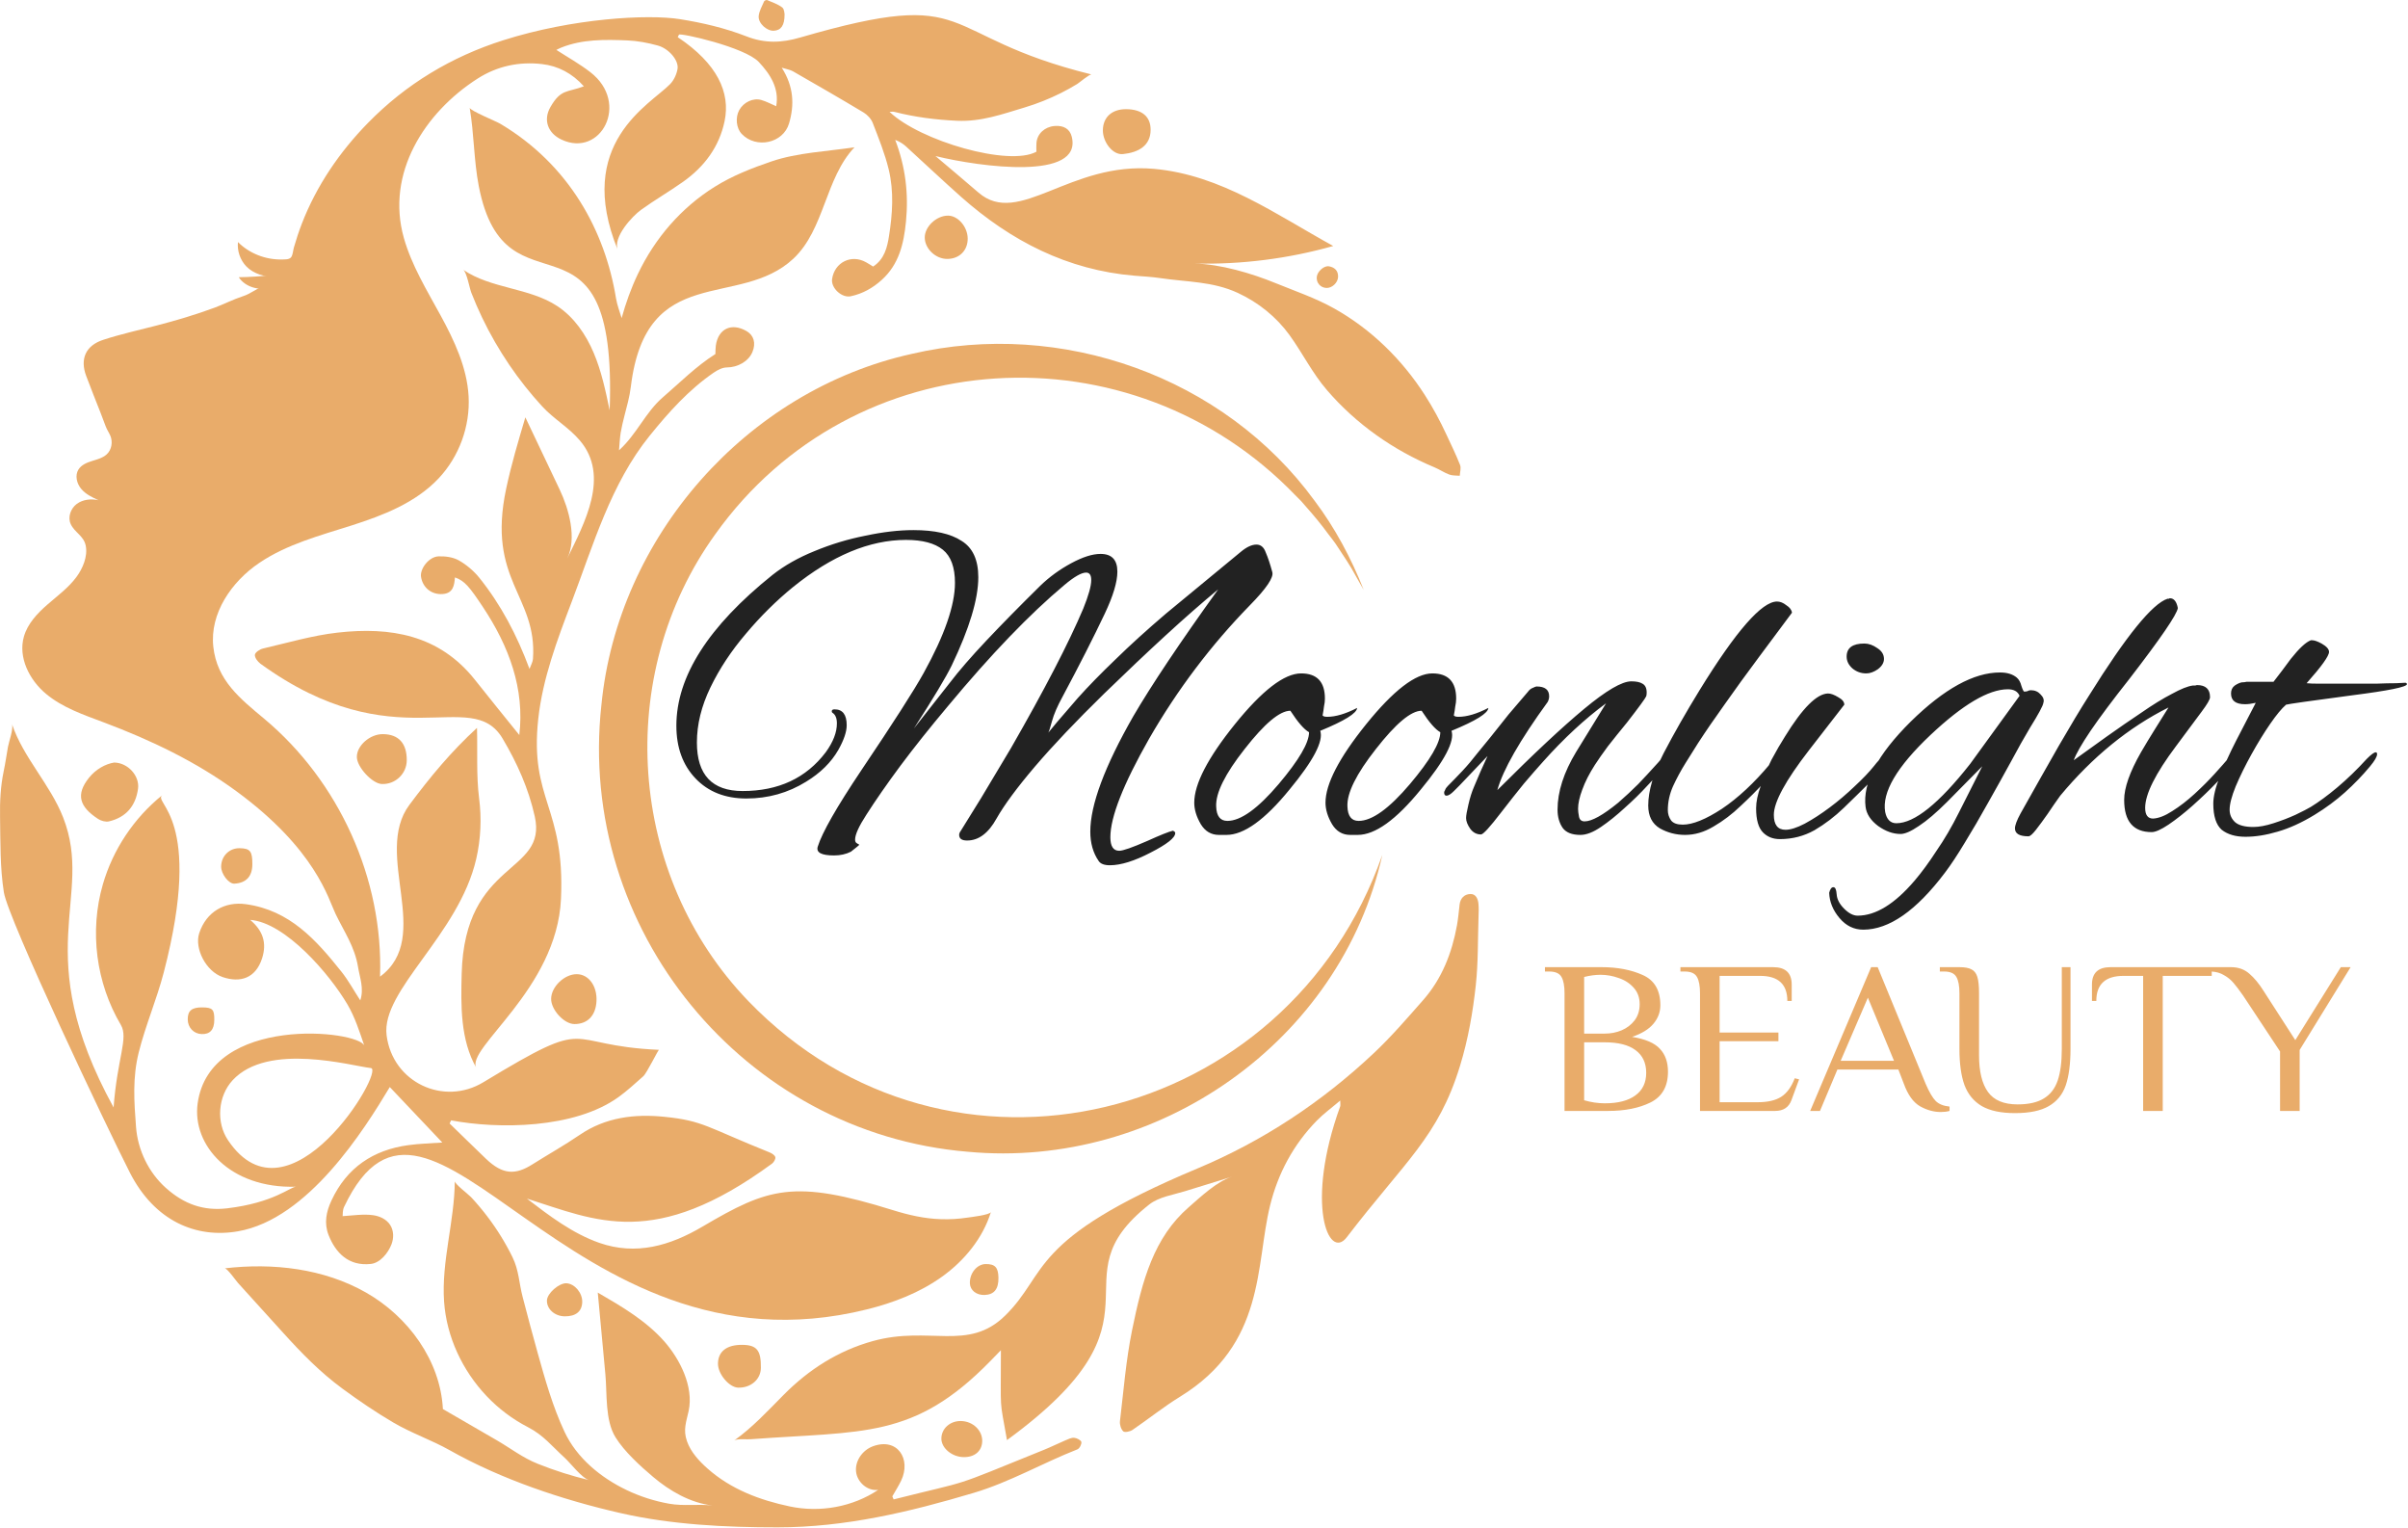<svg width="774" height="491" viewBox="0 0 774 491" fill="none" xmlns="http://www.w3.org/2000/svg">
<path d="M125.291 349.329C131.079 355.451 136.62 361.289 142.173 367.151C138.5 367.424 134.852 367.498 131.265 367.992C119.923 369.538 111.476 375.228 106.554 385.753C104.872 389.34 104.105 393.05 105.614 396.884C107.877 402.623 112.057 406.939 119.181 406.172C122.212 405.851 124.759 402.635 125.823 399.902C126.615 397.873 126.59 395.474 125.415 393.644C124.252 391.838 122.125 390.824 119.998 390.514C116.844 390.057 113.294 390.613 110.128 390.811C110.202 390.242 110.091 388.894 110.598 387.843C138.302 329.38 181.838 444.896 278.728 420.754C287.287 418.627 295.672 415.386 302.846 410.229C310.007 405.084 315.906 397.898 318.516 389.476C318.219 390.428 311.874 391.145 310.872 391.294C308.102 391.714 305.307 391.875 302.512 391.788C297.206 391.64 292.036 390.453 287.002 388.882C255.118 378.938 247.041 381.659 225.793 394.175C215.416 400.298 204.434 403.538 192.598 399.382C184.002 396.352 176.606 390.725 169.358 385.172C191.682 392.258 210.296 401.683 248.142 373.941C248.736 373.509 249.354 372.445 249.206 371.851C249.057 371.22 248.093 370.614 247.351 370.318C227.178 362.217 226.053 360.151 213.598 358.89C204.001 357.913 194.663 359.013 186.327 364.703C181.405 368.067 176.173 370.986 171.127 374.176C165.734 377.578 161.653 377.59 156.211 372.383C152.29 368.623 148.419 364.826 144.523 361.042C144.684 360.708 144.845 360.361 145.006 360.027C160.082 362.884 184.583 362.761 198.744 352.594C201.552 350.578 204.174 348.154 206.759 345.866C207.922 344.84 211.545 337.357 211.817 337.369C180.032 335.959 191.559 325.867 155.382 347.771C142.631 355.501 126.194 347.882 124.265 332.694C122.434 318.211 147.467 300.439 153.082 275.987C154.554 269.568 154.826 262.964 153.997 256.508C153.057 249.161 153.54 241.32 153.317 233.911C144.969 241.567 138.315 249.619 131.586 258.647C119.787 274.503 139.465 301.094 122.15 313.845C123.275 282.53 108.978 251.066 84.934 230.98C77.242 224.549 69.734 218.662 68.559 207.803C67.409 197.129 74.385 186.963 83.265 180.939C92.145 174.916 102.744 172.121 112.973 168.868C123.201 165.615 133.627 161.546 140.986 153.73C147.591 146.717 151.153 136.947 150.621 127.337C150.114 118.122 146.057 109.502 141.642 101.401C137.226 93.3 132.316 85.335 129.805 76.442C123.955 55.726 136.459 36.172 153.502 25.264C159.81 21.232 166.848 19.748 174.194 20.589C179.376 21.182 183.903 23.532 187.675 27.737C182.345 29.766 180.316 28.504 176.927 34.391C174.528 38.559 176.086 42.789 180.465 44.855C193.142 50.828 202.554 33.105 189.79 23.223C186.315 20.527 182.431 18.363 178.832 16.037C179.079 15.914 179.723 15.567 180.39 15.295C187.23 12.562 194.428 12.698 201.577 12.982C204.891 13.118 208.255 13.749 211.459 14.64C215.033 15.629 218.224 19.451 217.779 22.135C217.494 23.866 216.616 25.783 215.392 27.032C208.985 33.637 184.546 46.017 198.584 80.351C196.914 76.257 203.234 69.467 206.042 67.439C210.445 64.26 215.12 61.564 219.56 58.422C226.412 53.574 231.21 47.155 232.917 38.869C234.797 29.778 230.629 20.477 217.841 11.944C217.977 11.671 218.113 11.412 218.236 11.14C218.57 10.484 239.373 15.134 243.875 19.896C247.598 23.841 250.542 28.442 249.49 34.132C247.907 33.451 246.361 32.61 244.729 32.14C242.069 31.361 239.015 32.858 237.617 35.368C236.294 37.768 236.652 41.194 238.421 43.049C243.034 47.885 251.729 46.067 253.621 39.672C255.39 33.711 255.142 27.787 251.271 21.751C252.842 22.246 253.967 22.395 254.883 22.914C262.477 27.267 270.07 31.646 277.578 36.148C278.802 36.89 280.014 38.188 280.521 39.499C282.426 44.422 284.43 49.369 285.667 54.489C287.361 61.514 286.879 68.75 285.753 75.836C285.184 79.448 284.306 83.269 280.645 85.657C279.866 85.174 279.136 84.704 278.382 84.284C273.657 81.612 268.265 84.271 267.461 89.639C267.028 92.521 270.553 95.811 273.435 95.205C277.244 94.401 280.497 92.583 283.391 89.973C288.981 84.939 290.502 78.31 291.207 71.223C292.085 62.232 291.047 53.562 287.744 44.954C289.105 45.485 290.23 46.153 291.183 47.031C297.107 52.424 302.932 57.94 308.918 63.258C324.898 77.419 343.079 86.794 364.685 88.6C367.431 88.823 370.202 88.959 372.922 89.367C381.506 90.653 389.755 90.381 397.844 94.116C404.411 97.146 410.249 101.821 414.491 107.684C418.696 113.497 421.788 119.879 426.575 125.432C435.95 136.303 447.86 144.664 461.094 150.18C462.714 150.86 464.186 151.887 465.831 152.493C466.87 152.876 468.082 152.778 469.207 152.889C469.269 151.726 469.702 150.403 469.306 149.413C468.007 146.111 466.437 142.92 464.94 139.692C462.899 135.277 460.587 130.985 457.952 126.891C450.606 115.476 440.773 105.829 428.912 99.162C422.864 95.761 416.346 93.572 409.989 90.975C402.222 87.796 392.353 84.89 383.918 84.68C398.957 85.051 414.058 83.146 428.541 79.052C410.063 68.898 392.575 56.221 370.981 54.267C343.808 51.806 327.557 73.165 314.509 61.885C310.143 58.113 305.727 54.415 300.681 50.148C315.412 53.735 347.952 58.039 344.501 43.964C343.895 41.466 341.941 40.241 338.96 40.489C335.806 40.748 333.382 42.975 333.147 45.931C333.061 46.92 333.135 47.922 333.135 48.751C324.366 53.586 295.821 45.362 285.914 35.937C286.557 35.937 287.039 35.838 287.472 35.95C294.077 37.644 300.805 38.498 307.607 38.807C315.411 39.153 322.028 36.729 329.375 34.527C333.37 33.328 337.266 31.769 341.001 29.902C342.794 28.999 344.55 28.034 346.257 26.983C346.937 26.562 350.227 23.78 350.846 23.928C299.939 11.338 314.744 -4.654 257.208 12.055C251.345 13.762 245.941 14.034 239.955 11.696C233.115 9.025 225.793 7.306 218.521 6.155C208.231 4.523 184.101 5.834 161.727 12.945C145.092 18.239 130.498 27.008 118.266 39.512C109.163 48.812 101.718 59.709 97.018 71.879C96.041 74.414 95.188 76.987 94.445 79.596C94.21 80.437 94.124 81.934 93.58 82.651C92.937 83.48 91.527 83.356 90.574 83.381C85.392 83.492 80.16 81.476 76.487 77.791C76.19 80.623 77.204 83.566 79.183 85.62C81.447 87.969 85.244 89.107 88.459 88.959C87.569 89.243 86.987 90.097 86.258 90.641C85.578 91.16 84.86 91.643 84.118 92.063C83.401 92.471 82.683 92.879 81.966 93.288C80.668 94.03 79.468 94.759 78.058 95.205C75.015 96.182 72.097 97.703 69.091 98.829C62.919 101.117 56.587 102.996 50.205 104.641C44.504 106.113 38.728 107.387 33.138 109.218C27.498 111.06 25.655 115.414 27.72 120.843C29.254 124.851 30.8 128.858 32.395 132.84C32.952 134.238 33.447 135.66 33.991 137.058C34.411 138.146 35.03 139 35.475 140.039C36.304 142.017 35.895 144.565 34.275 146.025C32.989 147.187 31.208 147.632 29.551 148.152C27.881 148.671 26.149 149.401 25.222 150.873C24.035 152.778 24.653 155.375 26.1 157.094C27.535 158.813 29.625 159.827 31.666 160.743C29.291 160.223 26.632 160.483 24.678 161.93C22.724 163.389 21.709 166.184 22.724 168.398C24.01 171.181 26.879 172.121 27.547 175.312C28.277 178.812 26.57 182.745 24.517 185.491C21.957 188.929 18.432 191.489 15.204 194.309C11.976 197.129 8.884 200.407 7.697 204.525C5.755 211.216 9.428 218.501 14.783 222.966C20.139 227.431 26.916 229.719 33.434 232.167C48.412 237.795 63.006 244.758 75.906 254.207C101.545 272.982 105.539 288.899 107.852 293.673C110.647 299.474 114.024 304.211 115.088 310.766C115.644 314.204 117.066 317.618 115.805 321.477C113.69 318.224 111.983 315.07 109.794 312.312C101.656 302.108 93.171 292.498 78.998 290.557C72.344 289.641 66.308 292.894 64.02 299.932C62.462 304.755 66.172 312.163 71.589 313.994C77.192 315.899 82.152 314.39 84.217 308.033C85.874 302.937 84.452 299.004 80.408 295.603C91.737 296.444 105.972 313.066 111.662 322.75C114.135 326.956 115.52 331.445 117.116 336.058C115.384 331.049 67.446 325.904 63.526 354.61C61.708 367.894 73.816 381.993 95.138 381.35C93.332 381.399 87.952 386.532 72.987 388.301C65.393 389.191 59.16 386.952 53.347 381.77C47.769 376.798 44.293 369.6 43.724 362.167C43.094 353.93 42.562 346.262 44.615 338.099C46.792 329.454 50.378 321.167 52.629 312.522C65.702 262.345 48.956 258.103 52.172 255.518C43.081 262.828 36.304 272.982 33.063 284.187C28.697 299.239 30.874 315.874 38.839 329.343C41.35 333.597 37.689 339.979 36.514 355.884C9.032 305.757 30.441 288.652 20.299 262.692C16.131 252.043 7.499 243.509 3.85 232.675C4.382 234.27 2.861 238.29 2.564 239.996C2.106 242.618 1.723 245.278 1.179 247.875C0.177 252.674 -0.071 257.608 0.016 262.518C0.152 270.595 -0.009 278.782 1.24 286.723C2.601 295.393 34.473 362.588 41.745 376.823C49.673 392.357 62.994 398.059 76.537 395.672C99.059 391.727 117.017 363.119 125.291 349.329ZM73.271 366.385C69.413 360.634 70.056 352.26 74.756 347.152C86.184 334.76 113.208 342.601 119.206 343.219C123.968 343.726 92.912 395.66 73.271 366.385Z" fill="url(#paint0_linear_63_1103)"/>
<path d="M200.711 133.632C201.503 130.552 202.381 127.485 202.776 124.232C207.687 83.95 237.568 99.509 255.043 83.096C265.037 73.709 265.222 57.284 274.659 47.328C265.964 48.652 256.293 49.035 247.994 51.867C241.612 54.044 235.49 56.431 229.739 60.018C218.929 66.758 210.506 76.566 205.04 88.031C202.863 92.583 201.156 97.344 199.808 102.217C199.215 100.177 198.361 98.049 198.002 95.86C194.49 74.29 183.012 52.943 160.738 39.734C159.538 39.017 151.14 35.579 150.967 34.639C152.389 42.95 152.29 51.484 153.886 59.77C162.531 104.518 198.559 61.057 195.962 131.863C194.651 125.593 193.327 119.26 190.817 113.361C188.318 107.461 184.521 101.933 179.178 98.395C170.113 92.397 157.881 92.83 148.902 86.695C150.015 87.462 150.942 92.657 151.487 94.042C152.55 96.763 153.713 99.447 154.974 102.081C157.497 107.35 160.429 112.421 163.706 117.257C166.897 121.957 170.434 126.421 174.281 130.602C178.041 134.696 182.79 137.305 186.414 141.584C196.11 153.012 187.873 168.089 182.308 179.492C185.523 172.9 182.815 163.488 179.933 157.415C176.247 149.648 172.562 141.881 168.864 134.114C166.6 141.708 164.337 149.314 162.692 157.069C156.409 186.616 172.747 191.415 171.312 211.748C171.238 212.762 170.645 213.727 170.199 214.964C166.167 204.117 161.047 194.371 154.084 185.689C152.29 183.462 149.941 181.471 147.467 180.074C145.612 179.035 143.113 178.701 140.924 178.787C137.882 178.911 134.901 182.795 135.334 185.404C135.903 188.929 138.797 191.155 142.285 190.896C145.649 190.648 146.032 188.15 146.23 185.553C149.347 186.653 150.856 188.496 155.234 195.088C163.657 207.765 168.666 221.37 166.922 236.199C162.37 230.535 157.473 224.549 152.674 218.476C141.172 203.944 125.415 201.371 108.446 203.301C100.394 204.216 92.491 206.553 84.564 208.396C83.525 208.631 82.028 209.621 81.929 210.412C81.818 211.29 82.832 212.638 83.722 213.294C127.097 244.709 151.363 220.158 161.566 237.362C166.241 245.228 169.902 253.428 171.894 262.382C176.025 281.033 149.335 276.111 148.395 312.943C148.135 323.109 147.937 334.129 153.131 343.207C149.508 336.875 179.005 318.063 180.316 288.837C181.652 259.167 170.187 257.163 173.007 231.054C174.417 218.043 179.104 205.638 183.755 193.406C190.705 175.139 196.32 155.486 208.8 140.051C214.897 132.506 221.328 125.308 229.38 119.767C230.629 118.902 232.225 118.073 233.672 118.073C237.06 118.061 240.561 116.193 241.847 113.126C243.034 110.294 242.317 107.746 239.942 106.385C235.106 103.615 230.864 105.618 230.085 111.06C229.961 111.926 229.986 112.817 229.949 113.769C223.715 117.714 218.595 122.909 213.079 127.658C207.452 132.494 204.706 139.519 198.967 144.701C199.165 142.463 199.239 140.756 199.499 139.074C199.821 137.194 200.253 135.413 200.711 133.632Z" fill="url(#paint1_linear_63_1103)"/>
<path d="M475.218 290.458C475.07 288.85 474.389 287.217 472.571 287.292C470.691 287.366 469.393 288.64 469.158 290.68C468.898 292.894 468.713 295.133 468.317 297.334C466.697 306.264 463.469 314.538 457.408 321.415C452.288 327.228 447.205 333.14 441.565 338.445C424.856 354.165 405.982 366.669 384.759 375.549C330.191 398.405 337.105 409.054 323.043 422.807C311.169 434.421 298.74 425.936 280.596 430.945C269.489 434.013 260.016 440.036 251.902 448.223C246.757 453.418 241.934 458.65 236.009 462.892C236.962 462.261 239.992 462.595 241.167 462.508C277.516 459.787 293.693 462.57 318.293 437.414C319.233 436.462 320.161 435.497 321.719 433.889C321.719 454.865 321.187 448.594 323.673 462.78C378.525 422.733 338.033 411.75 369.422 387.051C372.502 384.627 377.14 383.959 380.801 382.822C385.872 381.263 390.943 379.693 396.014 378.134C391.141 379.631 385.847 384.677 382.063 387.967C370.894 397.7 367.172 411.305 363.869 427.519C361.915 437.117 361.148 446.962 359.986 456.708C359.862 457.784 360.307 459.256 361.049 459.961C361.507 460.394 363.239 460.047 364.018 459.503C369.15 456.015 374.011 452.082 379.292 448.842C406.873 431.885 403.509 406.618 408.233 387.422C410.781 377.058 415.728 367.832 423.236 360.139C425.4 357.913 427.96 356.07 430.792 353.658C430.792 354.821 430.891 355.204 430.78 355.526C419.439 386.779 426.995 405.282 432.883 397.601C451.657 373.088 462.294 365.383 469.281 342.552C471.903 334.005 473.412 325.335 474.365 316.579C475.156 309.306 474.995 301.923 475.243 294.589C475.28 293.216 475.354 291.818 475.218 290.458Z" fill="url(#paint2_linear_63_1103)"/>
<path d="M345.28 462.039C344.365 461.964 343.351 462.471 342.448 462.855C340.16 463.82 337.934 464.945 335.633 465.873C303.959 478.723 313.544 475.21 287.237 481.84C287.101 481.506 286.953 481.172 286.817 480.85C287.769 479.181 288.808 477.56 289.637 475.841C292.988 468.89 288.462 461.804 280.497 464.797C277.256 466.021 274.832 469.397 275.154 472.836C275.475 476.286 278.864 479.267 282.29 478.76C274.078 484.276 263.59 486.131 253.943 484.115C244.259 482.087 234.958 478.599 227.438 471.933C224.742 469.546 222.058 466.664 220.834 463.201C219.498 459.441 220.586 456.955 221.353 453.406C223.035 445.564 218.521 436.721 213.5 431.032C207.625 424.39 199.808 419.827 192.14 415.374C192.956 424.143 193.773 432.9 194.589 441.669C195.17 447.865 194.428 456.386 197.842 461.878C200.711 466.503 205.819 471.141 209.925 474.604C215.293 479.143 221.897 482.965 228.984 483.794C224.396 483.262 219.77 484.054 215.107 483.225C210.371 482.384 205.757 480.912 201.416 478.834C193.13 474.864 185.387 468.556 181.442 460.084C177.645 451.971 175.245 443.412 172.846 434.854C171.152 428.831 169.569 422.795 167.985 416.747C166.798 412.208 166.811 408.226 164.708 403.946C162.408 399.271 159.637 394.819 156.471 390.688C154.888 388.622 153.206 386.631 151.425 384.714C150.67 383.91 146.181 380.472 146.181 379.594C146.094 392.568 141.84 405.356 142.743 418.293C143.534 429.597 148.63 440.419 156.397 448.619C160.243 452.676 164.733 456.065 169.705 458.625C174.701 461.198 177.385 464.722 181.516 468.47C183.334 470.115 187.094 475.112 189.419 475.656C183.804 474.32 178.288 472.564 172.933 470.424C167.911 468.42 164.288 465.502 159.612 462.793C153.861 459.466 148.11 456.127 142.359 452.8C141.555 437.216 131.191 423.067 117.623 415.35C104.056 407.632 87.754 405.764 72.245 407.582C73.074 407.582 75.869 411.59 76.512 412.295C78.058 414.001 79.616 415.721 81.162 417.427C84.39 420.989 87.631 424.564 90.859 428.126C96.944 434.841 102.806 440.902 110.141 446.294C115.397 450.153 120.802 453.826 126.417 457.129C132.242 460.554 138.686 462.731 144.523 466.021C161.233 475.445 180.91 482.013 199.536 486.255C215.837 489.965 233.264 490.831 249.96 490.819C271.691 490.806 292.308 485.896 312.975 479.737C324.638 476.262 335.101 470.152 346.319 465.749C346.999 465.477 347.717 464.079 347.581 463.362C347.42 462.793 346.109 462.1 345.28 462.039Z" fill="url(#paint3_linear_63_1103)"/>
<path d="M31.542 263.174C32.494 263.793 33.978 264.201 35.03 263.953C40.595 262.63 43.613 258.932 44.367 253.465C44.936 249.396 41.189 245.105 36.675 245.043C33.842 245.525 30.825 247.182 28.648 249.879C24.232 255.345 25.568 259.291 31.542 263.174Z" fill="url(#paint4_linear_63_1103)"/>
<path d="M123.09 235.915C118.897 235.878 114.63 239.626 114.704 243.311C114.766 246.539 119.651 251.808 122.706 251.944C127.06 252.129 130.721 248.654 130.745 244.313C130.77 238.859 128.136 235.965 123.09 235.915Z" fill="url(#paint5_linear_63_1103)"/>
<path d="M177.15 320.932C177.088 324.47 181.306 329.07 184.633 329.083C188.887 329.095 191.509 326.337 191.732 321.662C191.955 316.838 189.184 313.066 185.399 313.054C181.429 313.029 177.212 317.073 177.15 320.932Z" fill="url(#paint6_linear_63_1103)"/>
<path d="M360.951 49.517C365.972 48.998 369.806 46.809 369.843 41.763C369.88 37.459 367.06 35.121 361.989 35.084C357.388 35.059 354.507 37.681 354.494 41.923C354.507 45.733 357.71 49.864 360.951 49.517Z" fill="url(#paint7_linear_63_1103)"/>
<path d="M230.778 438.205C230.741 441.545 234.377 445.849 237.283 445.923C241.352 446.022 244.531 443.264 244.568 439.578C244.642 433.938 243.269 432.232 238.644 432.17C233.622 432.108 230.815 434.26 230.778 438.205Z" fill="url(#paint8_linear_63_1103)"/>
<path d="M304.713 69.294C300.941 69.294 297.156 72.918 297.243 76.43C297.329 79.98 300.755 83.208 304.441 83.208C308.386 83.208 311.107 80.462 311.046 76.578C310.971 72.819 307.892 69.294 304.713 69.294Z" fill="url(#paint9_linear_63_1103)"/>
<path d="M315.708 463.288C315.881 459.738 312.752 456.708 308.856 456.646C305.344 456.597 302.573 459.107 302.586 462.323C302.598 465.366 305.999 468.186 309.71 468.247C313.222 468.309 315.547 466.392 315.708 463.288Z" fill="url(#paint10_linear_63_1103)"/>
<path d="M175.802 417.897C175.728 420.68 178.313 422.98 181.541 423.005C185.09 423.03 187.057 421.434 187.143 418.441C187.23 415.486 184.744 412.53 182.072 412.381C179.685 412.27 175.864 415.622 175.802 417.897Z" fill="url(#paint11_linear_63_1103)"/>
<path d="M81.113 277.756C81.138 273.551 80.42 272.635 77.044 272.574C73.717 272.512 71.132 275.072 71.082 278.448C71.045 280.835 73.531 284.063 75.325 283.965C79.134 283.754 81.088 281.639 81.113 277.756Z" fill="url(#paint12_linear_63_1103)"/>
<path d="M311.75 412.443C311.849 414.657 313.865 416.228 316.463 416.141C319.567 416.03 320.989 414.249 320.928 410.576C320.866 407.261 319.814 406.16 316.772 406.21C313.989 406.259 311.602 409.227 311.75 412.443Z" fill="url(#paint13_linear_63_1103)"/>
<path d="M248.723 9.878C251.011 9.754 252.199 8.233 252.186 4.572C252.125 4.374 252.125 2.927 251.432 2.396C250.022 1.332 248.241 0.726 246.571 0.021C246.336 -0.078 245.718 0.194 245.607 0.429C244.951 1.975 244.024 3.533 243.863 5.141C243.64 7.479 246.51 10.002 248.723 9.878Z" fill="url(#paint14_linear_63_1103)"/>
<path d="M68.881 327.747C68.906 324.358 68.324 323.765 65.01 323.728C61.646 323.703 60.322 324.791 60.347 327.587C60.359 330.196 62.252 332.2 64.775 332.299C67.496 332.422 68.868 330.901 68.881 327.747Z" fill="url(#paint15_linear_63_1103)"/>
<path d="M423.248 88.971C423.05 90.864 424.423 92.447 426.328 92.533C428.121 92.62 430.026 90.888 430.1 88.971C430.162 87.005 428.999 85.904 427.169 85.582C425.573 85.298 423.433 87.24 423.248 88.971Z" fill="url(#paint16_linear_63_1103)"/>
<path d="M76.747 89.083C77.786 90.703 79.493 91.816 81.335 92.373C83.178 92.917 85.145 92.941 87.037 92.682C88.942 92.422 90.797 91.89 92.64 91.371C93.184 91.21 93.753 91.049 94.186 90.678C94.829 90.121 95.472 88.415 94.977 87.599C94.668 87.091 93.926 87.425 93.456 87.499C92.689 87.636 91.922 87.759 91.156 87.883C88.101 88.353 85.021 88.687 81.929 88.885C80.197 88.996 78.466 89.058 76.747 89.083Z" fill="url(#paint17_linear_63_1103)"/>
<path d="M444.323 274.701C430.978 334.735 372.044 375.834 311.083 370.12C238.965 364.134 185.399 298.472 193.302 226.614C198.546 172.505 239.93 125.506 293.013 113.732C341.199 102.489 393.478 121.079 422.543 160.916C429.11 169.61 434.366 179.492 438.337 189.572L435.653 184.848C434.23 182.09 431.658 178.317 429.926 175.683C429.135 174.397 427.663 172.566 426.735 171.342C424.93 168.831 422.06 165.356 419.958 163.018L418.201 161.002L416.309 159.098C363.634 104.543 274.288 109.539 229.949 171.626C197.174 217.029 201.688 281.33 240.523 321.687C304.985 388.511 414.009 361.264 444.323 274.701Z" fill="url(#paint18_linear_63_1103)"/>
<path d="M356.754 278.05C354.954 278.05 353.754 277.6 353.154 276.7C351.354 274.1 350.454 270.95 350.454 267.25C350.454 258.65 355.054 246.3 364.254 230.2C370.154 220.1 379.254 206.5 391.554 189.4C386.354 193.7 380.704 198.65 374.604 204.25C368.504 209.85 361.954 216.05 354.954 222.85C345.854 231.75 338.404 239.6 332.604 246.4C326.904 253.1 322.804 258.65 320.304 263.05C317.704 267.75 314.554 270.1 310.854 270.1C309.154 270.1 308.304 269.5 308.304 268.3C308.304 267.9 308.454 267.5 308.754 267.1C310.454 264.4 312.654 260.85 315.354 256.45C318.054 251.95 321.254 246.6 324.954 240.4C335.754 221.6 343.504 206.65 348.204 195.55C349.904 191.35 350.754 188.3 350.754 186.4C350.754 184.8 350.204 184 349.104 184C347.604 184 345.254 185.35 342.054 188.05C330.954 197.35 318.504 210.3 304.704 226.9C298.904 233.8 293.804 240.2 289.404 246.1C285.104 251.9 281.454 257.15 278.454 261.85C276.054 265.55 274.854 268.2 274.854 269.8C274.854 270.4 275.054 270.8 275.454 271C275.954 271.3 276.204 271.45 276.204 271.45C276.204 271.55 275.304 272.3 273.504 273.7C271.904 274.5 270.104 274.9 268.104 274.9C264.004 274.9 262.254 273.95 262.854 272.05C264.254 267.55 268.904 259.4 276.804 247.6C287.104 232.3 293.804 221.85 296.904 216.25C303.604 204.15 306.954 194.5 306.954 187.3C306.954 182.3 305.654 178.75 303.054 176.65C300.454 174.55 296.504 173.5 291.204 173.5C279.504 173.5 267.404 178.55 254.904 188.65C249.504 193.05 244.454 198.05 239.754 203.65C235.054 209.15 231.254 214.9 228.354 220.9C225.454 226.9 224.004 232.8 224.004 238.6C224.004 249 228.904 254.2 238.704 254.2C250.204 254.2 259.104 250.05 265.404 241.75C267.804 238.45 269.004 235.35 269.004 232.45C269.004 230.75 268.504 229.6 267.504 229C267.404 228.9 267.354 228.75 267.354 228.55C267.354 228.15 267.654 227.95 268.254 227.95C270.854 227.95 272.154 229.65 272.154 233.05C272.154 235.15 271.254 237.8 269.454 241C267.154 245 263.704 248.4 259.104 251.2C253.304 254.8 246.904 256.6 239.904 256.6C233.104 256.6 227.654 254.45 223.554 250.15C219.454 245.85 217.404 240.2 217.404 233.2C217.404 217.4 227.704 201.25 248.304 184.75C252.104 181.75 256.604 179.2 261.804 177.1C267.104 174.9 272.554 173.25 278.154 172.15C283.754 170.95 288.904 170.35 293.604 170.35C300.404 170.35 305.554 171.5 309.054 173.8C312.654 176 314.454 179.9 314.454 185.5C314.454 192.5 311.604 201.95 305.904 213.85C304.104 217.55 300.054 224.3 293.754 234.1L305.304 219.4C308.204 215.6 312.104 211.1 317.004 205.9C321.904 200.7 327.704 194.8 334.404 188.2C337.304 185.4 340.604 183 344.304 181C348.004 179 351.154 178 353.754 178C357.354 178 359.154 179.9 359.154 183.7C359.154 187 357.804 191.5 355.104 197.2C351.504 204.8 347.004 213.65 341.604 223.75C339.904 226.85 338.754 229.5 338.154 231.7C337.554 233.9 337.154 235.15 336.954 235.45C337.354 234.95 338.304 233.8 339.804 232C341.404 230.1 343.604 227.55 346.404 224.35C349.804 220.55 353.854 216.4 358.554 211.9C363.254 207.3 368.654 202.4 374.754 197.2L398.754 177.4C400.654 175.8 402.354 175 403.854 175C405.254 175 406.254 175.85 406.854 177.55C407.554 179.15 408.254 181.25 408.954 183.85C409.454 185.55 407.054 189.1 401.754 194.5C389.254 207.3 378.454 221.6 369.354 237.4C361.054 252 356.904 262.55 356.904 269.05C356.904 271.95 357.854 273.4 359.754 273.4C360.954 273.4 363.954 272.35 368.754 270.25C372.954 268.35 375.704 267.25 377.004 266.95C377.504 267.15 377.754 267.4 377.754 267.7C377.754 269.2 375.104 271.3 369.804 274C364.604 276.7 360.254 278.05 356.754 278.05ZM391.815 268.3C389.315 268.3 387.365 267.15 385.965 264.85C384.565 262.45 383.865 260.15 383.865 257.95C383.865 251.95 388.215 243.55 396.915 232.75C405.715 221.85 412.815 216.4 418.215 216.4C423.315 216.4 425.865 219.1 425.865 224.5C425.865 225.3 425.765 226.15 425.565 227.05C425.465 227.95 425.315 228.9 425.115 229.9C425.315 230.2 425.815 230.35 426.615 230.35C429.315 230.35 432.515 229.4 436.215 227.5C436.115 229.2 432.165 231.65 424.365 234.85C425.465 238.15 422.165 244.45 414.465 253.75C406.565 263.45 399.815 268.3 394.215 268.3H391.815ZM394.515 263.8C398.815 263.8 404.315 259.85 411.015 251.95C417.515 244.25 420.765 238.7 420.765 235.3C419.165 234.4 417.165 232.1 414.765 228.4C411.365 228.4 406.465 232.5 400.065 240.7C393.765 248.7 390.715 254.85 390.915 259.15C391.015 262.25 392.215 263.8 394.515 263.8ZM434.003 268.3C431.503 268.3 429.553 267.15 428.153 264.85C426.753 262.45 426.053 260.15 426.053 257.95C426.053 251.95 430.403 243.55 439.103 232.75C447.903 221.85 455.003 216.4 460.403 216.4C465.503 216.4 468.053 219.1 468.053 224.5C468.053 225.3 467.953 226.15 467.753 227.05C467.653 227.95 467.503 228.9 467.303 229.9C467.503 230.2 468.003 230.35 468.803 230.35C471.503 230.35 474.703 229.4 478.403 227.5C478.303 229.2 474.353 231.65 466.553 234.85C467.653 238.15 464.353 244.45 456.653 253.75C448.753 263.45 442.003 268.3 436.403 268.3H434.003ZM436.703 263.8C441.003 263.8 446.503 259.85 453.203 251.95C459.703 244.25 462.953 238.7 462.953 235.3C461.353 234.4 459.353 232.1 456.953 228.4C453.553 228.4 448.653 232.5 442.253 240.7C435.953 248.7 432.903 254.85 433.103 259.15C433.203 262.25 434.403 263.8 436.703 263.8ZM507.99 268.3C505.29 268.3 503.39 267.55 502.29 266.05C501.19 264.45 500.64 262.5 500.64 260.2C500.64 254.4 502.64 248.2 506.64 241.6L516.24 226C509.44 231 502.69 237.25 495.99 244.75C494.19 246.75 492.14 249.1 489.84 251.8C487.64 254.5 485.19 257.6 482.49 261.1C478.89 265.8 476.74 268.15 476.04 268.15C474.64 268.15 473.49 267.55 472.59 266.35C471.69 265.05 471.24 263.9 471.24 262.9C471.24 262.1 471.49 260.65 471.99 258.55C472.49 256.35 473.09 254.45 473.79 252.85C474.49 251.15 475.19 249.5 475.89 247.9C476.69 246.2 477.44 244.55 478.14 242.95L469.14 252.4C468.94 252.6 468.34 253.2 467.34 254.2C466.34 255.2 465.54 255.7 464.94 255.7C464.44 255.7 464.19 255.35 464.19 254.65C464.19 254.45 464.29 254.2 464.49 253.9C464.59 253.5 464.89 253.05 465.39 252.55C466.89 251.05 468.44 249.45 470.04 247.75C471.64 246.05 473.29 244.1 474.99 241.9C475.89 240.8 477.24 239.15 479.04 236.95C480.84 234.65 482.79 232.2 484.89 229.6C487.09 227 489.14 224.6 491.04 222.4C491.54 221.7 492.09 221.25 492.69 221.05C493.29 220.75 493.69 220.6 493.89 220.6C496.59 220.6 497.94 221.65 497.94 223.75C497.94 224.35 497.79 224.95 497.49 225.55C488.49 237.95 483.09 247.4 481.29 253.9C492.89 242.3 502.19 233.6 509.19 227.8C516.29 221.9 521.34 218.95 524.34 218.95C525.94 218.95 527.14 219.2 527.94 219.7C528.84 220.2 529.29 221.15 529.29 222.55C529.29 223.05 529.24 223.45 529.14 223.75C528.84 224.45 526.79 227.25 522.99 232.15C520.69 234.95 518.64 237.5 516.84 239.8C515.14 242.1 513.74 244.1 512.64 245.8C510.84 248.6 509.49 251.25 508.59 253.75C507.69 256.15 507.24 258.2 507.24 259.9C507.24 260.6 507.34 261.45 507.54 262.45C507.74 263.45 508.34 263.95 509.34 263.95C511.64 263.95 515.24 261.95 520.14 257.95C522.44 255.95 524.59 253.95 526.59 251.95C528.59 249.85 530.49 247.8 532.29 245.8C532.69 245.4 533.34 244.65 534.24 243.55C535.14 242.35 535.69 241.75 535.89 241.75C536.29 241.75 536.49 242.15 536.49 242.95C536.49 243.35 536.24 244.05 535.74 245.05C535.34 245.95 534.89 246.65 534.39 247.15C533.29 248.45 531.64 250.25 529.44 252.55C527.34 254.85 524.94 257.2 522.24 259.6C519.64 262 517.09 264.05 514.59 265.75C512.09 267.45 509.89 268.3 507.99 268.3ZM541.638 268.3C538.738 268.3 536.038 267.6 533.538 266.2C531.038 264.7 529.788 262.25 529.788 258.85C529.788 254.15 531.438 248.55 534.738 242.05C538.138 235.55 541.988 228.8 546.288 221.8C557.988 202.8 566.288 193.3 571.188 193.3C572.188 193.3 573.188 193.7 574.188 194.5C575.288 195.2 575.888 196 575.988 196.9L565.488 211C561.388 216.5 557.688 221.6 554.388 226.3C551.088 230.9 548.238 235.05 545.838 238.75C544.638 240.65 543.288 242.8 541.788 245.2C540.288 247.6 538.938 250.1 537.738 252.7C536.638 255.2 536.088 257.75 536.088 260.35C536.088 261.55 536.438 262.65 537.138 263.65C537.838 264.55 539.088 265 540.888 265C544.088 265 548.288 263.3 553.488 259.9C558.688 256.4 563.838 251.6 568.938 245.5C569.438 244.9 569.988 244.35 570.588 243.85C571.188 243.35 571.688 243.1 572.088 243.1C572.588 243.1 572.838 243.4 572.838 244C572.838 244.3 572.488 244.9 571.788 245.8C571.188 246.6 570.688 247.25 570.288 247.75L566.688 251.8C564.688 254 562.288 256.4 559.488 259C556.788 261.6 553.888 263.8 550.788 265.6C547.788 267.4 544.738 268.3 541.638 268.3ZM599.863 216.4C598.163 216.4 596.663 215.85 595.363 214.75C594.163 213.65 593.563 212.4 593.563 211C593.563 208.2 595.463 206.8 599.263 206.8C600.663 206.8 602.063 207.3 603.463 208.3C604.863 209.2 605.563 210.35 605.563 211.75C605.563 212.95 604.913 214.05 603.613 215.05C602.313 215.95 601.063 216.4 599.863 216.4ZM572.113 269.65C569.913 269.65 568.113 268.95 566.713 267.55C565.213 266.05 564.463 263.45 564.463 259.75C564.463 257.65 564.963 255.25 565.963 252.55C566.863 249.75 568.013 246.95 569.413 244.15C570.913 241.35 572.363 238.85 573.763 236.65C579.363 227.55 583.963 222.95 587.563 222.85C588.463 222.85 589.563 223.25 590.863 224.05C592.163 224.75 592.813 225.55 592.813 226.45C592.813 226.45 589.013 231.35 581.413 241.15C573.913 250.85 570.163 257.75 570.163 261.85C570.163 265.05 571.413 266.65 573.913 266.65C575.513 266.65 577.563 266 580.063 264.7C582.663 263.3 585.363 261.55 588.163 259.45C590.963 257.35 593.613 255.1 596.113 252.7C598.713 250.3 600.813 248.1 602.413 246.1C603.413 244.8 604.263 243.9 604.963 243.4C605.763 242.9 606.263 242.65 606.463 242.65C606.863 242.65 607.063 242.95 607.063 243.55C607.063 244.05 606.463 245.05 605.263 246.55C604.163 248.05 602.613 249.8 600.613 251.8C598.213 254.2 595.563 256.8 592.663 259.6C589.763 262.4 586.613 264.8 583.213 266.8C579.813 268.7 576.113 269.65 572.113 269.65ZM598.901 298.75C595.901 298.75 593.351 297.5 591.251 295C589.151 292.5 588.051 289.8 587.951 286.9C588.251 285.7 588.701 285.1 589.301 285.1C589.901 285.1 590.251 285.85 590.351 287.35C590.451 288.95 591.251 290.5 592.751 292C594.251 293.5 595.701 294.25 597.101 294.25C602.901 294.25 609.001 290.5 615.401 283C617.701 280.3 620.051 277.1 622.451 273.4C624.951 269.8 627.351 265.7 629.651 261.1L637.151 246.25L625.901 257.65C622.401 261.15 619.351 263.75 616.751 265.45C614.251 267.15 612.301 268 610.901 268C608.501 268 606.101 267.15 603.701 265.45C601.301 263.65 599.951 261.6 599.651 259.3C598.651 251.6 603.501 242.45 614.201 231.85C624.901 221.35 634.451 216.1 642.851 216.1C645.151 216.1 646.951 216.65 648.251 217.75C648.951 218.35 649.451 219.25 649.751 220.45C650.151 221.65 650.451 222.25 650.651 222.25C651.051 222.25 651.401 222.2 651.701 222.1C652.001 221.9 652.351 221.8 652.751 221.8C654.051 221.8 655.101 222.25 655.901 223.15C656.801 224.05 657.101 224.95 656.801 225.85C656.701 226.75 655.251 229.45 652.451 233.95C650.651 236.95 648.601 240.6 646.301 244.9C644.001 249.1 641.551 253.5 638.951 258.1C636.451 262.6 634.001 266.8 631.601 270.7C629.201 274.7 627.051 277.95 625.151 280.45C615.951 292.65 607.201 298.75 598.901 298.75ZM609.551 264.55C615.351 264.55 623.251 258.2 633.251 245.5L649.151 223.6C648.551 222.2 647.301 221.5 645.401 221.5C639.201 221.5 630.901 226.4 620.501 236.2C609.701 246.4 604.851 254.65 605.951 260.95C606.451 263.35 607.651 264.55 609.551 264.55ZM652.018 268.75C649.118 268.75 647.668 267.9 647.668 266.2C647.668 265.2 648.268 263.6 649.468 261.4C654.068 253.2 658.168 245.95 661.768 239.65C665.468 233.25 668.718 227.85 671.518 223.45C683.418 204.35 691.818 194 696.718 192.4C696.918 192.4 697.068 192.4 697.168 192.4C697.268 192.3 697.368 192.25 697.468 192.25C698.768 192.25 699.618 193.3 700.018 195.4C699.718 197.5 694.518 205.1 684.418 218.2C679.118 224.9 674.968 230.45 671.968 234.85C669.068 239.15 667.268 242.3 666.568 244.3C669.868 241.9 673.418 239.35 677.218 236.65C681.018 233.95 684.718 231.4 688.318 229C691.918 226.5 695.168 224.5 698.068 223C700.968 221.4 703.218 220.5 704.818 220.3C705.018 220.3 705.268 220.3 705.568 220.3C705.868 220.2 706.068 220.15 706.168 220.15C708.968 220.15 710.368 221.45 710.368 224.05C710.368 224.75 709.468 226.3 707.668 228.7C705.868 231.1 703.118 234.8 699.418 239.8C692.818 248.6 689.518 255.2 689.518 259.6C689.518 261.9 690.368 263.05 692.068 263.05C693.868 262.95 695.918 262.15 698.218 260.65C700.618 259.15 703.018 257.3 705.418 255.1C707.818 252.9 709.968 250.75 711.868 248.65C713.868 246.45 715.368 244.75 716.368 243.55C717.268 242.65 717.968 242.2 718.468 242.2C718.868 242.2 719.068 242.4 719.068 242.8C719.068 243.6 718.668 244.55 717.868 245.65C716.668 247.15 714.868 249.1 712.468 251.5C710.168 253.9 707.618 256.35 704.818 258.85C702.118 261.25 699.518 263.3 697.018 265C694.618 266.6 692.818 267.4 691.618 267.4C685.718 267.4 682.768 263.95 682.768 257.05C682.768 253.15 684.568 248.05 688.168 241.75C689.568 239.35 691.018 236.95 692.518 234.55C694.018 232.15 695.518 229.75 697.018 227.35C684.218 233.75 672.618 243.2 662.218 255.7C660.918 257.5 659.568 259.45 658.168 261.55C656.768 263.55 655.518 265.25 654.418 266.65C653.318 268.05 652.518 268.75 652.018 268.75ZM721.765 268.9C718.565 268.9 716.015 268.15 714.115 266.65C712.315 265.05 711.415 262.25 711.415 258.25C711.415 255.95 712.115 253.05 713.515 249.55C714.915 245.95 716.665 242.1 718.765 238C720.865 233.9 722.965 229.85 725.065 225.85C723.765 226.15 722.615 226.3 721.615 226.3C718.615 226.3 717.115 225.15 717.115 222.85C717.115 221.75 717.515 220.9 718.315 220.3C719.215 219.7 720.015 219.35 720.715 219.25C720.715 219.25 720.815 219.25 721.015 219.25C721.315 219.25 721.665 219.2 722.065 219.1H730.765C732.565 216.8 734.415 214.35 736.315 211.75C739.015 208.35 741.165 206.35 742.765 205.75H743.215C743.915 205.75 744.915 206.1 746.215 206.8C747.815 207.7 748.615 208.6 748.615 209.5C748.615 210.8 746.215 214.15 741.415 219.55C742.315 219.65 743.615 219.7 745.315 219.7C747.015 219.7 749.115 219.7 751.615 219.7C752.815 219.7 754.515 219.7 756.715 219.7C759.015 219.7 761.365 219.7 763.765 219.7C766.265 219.6 768.415 219.55 770.215 219.55C772.015 219.45 773.015 219.4 773.215 219.4C773.515 219.5 773.665 219.65 773.665 219.85C773.665 220.75 767.765 221.95 755.965 223.45C749.265 224.35 744.115 225.05 740.515 225.55C737.015 226.05 735.115 226.35 734.815 226.45C733.415 227.65 731.715 229.7 729.715 232.6C727.715 235.5 725.715 238.75 723.715 242.35C721.715 245.95 720.015 249.4 718.615 252.7C717.315 255.9 716.665 258.4 716.665 260.2C716.665 261.8 717.265 263.15 718.465 264.25C719.665 265.25 721.615 265.75 724.315 265.75C726.115 265.75 728.265 265.35 730.765 264.55C733.265 263.75 735.615 262.85 737.815 261.85C740.115 260.75 741.765 259.9 742.765 259.3C745.365 257.7 748.215 255.6 751.315 253C754.515 250.3 757.665 247.25 760.765 243.85C762.165 242.45 763.115 241.75 763.615 241.75C763.915 241.75 764.065 241.95 764.065 242.35C764.065 243.15 763.315 244.45 761.815 246.25C759.415 249.15 756.715 251.95 753.715 254.65C750.815 257.25 747.565 259.65 743.965 261.85C739.865 264.35 735.915 266.15 732.115 267.25C728.415 268.35 724.965 268.9 721.765 268.9Z" fill="url(#paint19_linear_63_1103)"/>
<path d="M502.888 319.2C502.888 316.82 502.561 315.07 501.908 313.95C501.254 312.783 499.948 312.2 497.988 312.2H496.588V310.8H514.788C519.874 310.8 524.284 311.64 528.018 313.32C531.798 315 533.688 318.243 533.688 323.05C533.688 325.243 532.941 327.227 531.448 329C529.954 330.773 527.668 332.173 524.588 333.2C528.881 333.9 531.868 335.183 533.548 337.05C535.274 338.87 536.138 341.32 536.138 344.4C536.138 349.113 534.271 352.403 530.538 354.27C526.851 356.09 522.301 357 516.888 357H502.888V319.2ZM515.838 332.15C517.751 332.15 519.548 331.8 521.228 331.1C522.954 330.353 524.354 329.28 525.428 327.88C526.501 326.433 527.038 324.707 527.038 322.7C527.038 320.6 526.408 318.85 525.148 317.45C523.888 316.003 522.278 314.953 520.318 314.3C518.404 313.6 516.444 313.25 514.438 313.25C512.804 313.25 511.054 313.483 509.188 313.95V332.15H515.838ZM515.838 354.55C520.084 354.55 523.351 353.71 525.638 352.03C527.971 350.35 529.138 347.923 529.138 344.75C529.138 341.577 527.994 339.15 525.708 337.47C523.468 335.79 520.178 334.95 515.838 334.95H509.188V353.57C511.428 354.223 513.644 354.55 515.838 354.55ZM546.433 319.2C546.433 316.82 546.106 315.07 545.453 313.95C544.799 312.783 543.493 312.2 541.533 312.2H540.133V310.8H569.953C573.919 310.8 575.903 312.667 575.903 316.4V321.65H574.503C574.503 316.283 571.586 313.6 565.753 313.6H552.733V331.8H571.633V334.6H552.733V354.2H564.983C568.203 354.2 570.723 353.617 572.543 352.45C574.363 351.283 575.809 349.3 576.883 346.5L578.283 346.85L575.833 353.5C574.993 355.833 573.243 357 570.583 357H546.433V319.2ZM623.842 357.35C621.602 357.35 619.385 356.743 617.192 355.53C614.998 354.27 613.248 351.843 611.942 348.25L610.192 343.7H590.592L584.992 357H581.842L601.442 310.8H603.542L618.942 348.25C620.108 350.957 621.205 352.823 622.232 353.85C623.258 354.83 624.728 355.413 626.642 355.6V357C625.802 357.233 624.868 357.35 623.842 357.35ZM591.642 340.9H608.792L600.392 320.6L591.642 340.9ZM647.67 357.7C643.19 357.7 639.643 356.953 637.03 355.46C634.416 353.92 632.55 351.657 631.43 348.67C630.356 345.683 629.82 341.81 629.82 337.05V319.2C629.82 316.82 629.493 315.07 628.84 313.95C628.186 312.783 626.88 312.2 624.92 312.2H623.52V310.8H629.82C631.546 310.8 632.83 311.033 633.67 311.5C634.556 311.92 635.186 312.713 635.56 313.88C635.933 315.047 636.12 316.82 636.12 319.2V339.15C636.12 344.33 637.076 348.25 638.99 350.91C640.903 353.57 644.076 354.9 648.51 354.9C652.056 354.9 654.856 354.27 656.91 353.01C659.01 351.75 660.503 349.837 661.39 347.27C662.276 344.703 662.72 341.297 662.72 337.05V310.8H665.52V337.05C665.52 341.903 665.006 345.823 663.98 348.81C662.953 351.75 661.133 353.967 658.52 355.46C655.953 356.953 652.336 357.7 647.67 357.7ZM688.866 313.6H682.566C676.733 313.6 673.816 316.283 673.816 321.65H672.416V316.4C672.416 312.667 674.4 310.8 678.366 310.8H710.916V313.6H695.166V357H688.866V313.6ZM732.877 337.89L720.977 319.9C719.764 318.173 718.737 316.82 717.897 315.84C717.057 314.86 716.054 314.043 714.887 313.39C713.767 312.69 712.414 312.293 710.827 312.2V310.8H717.127C719.46 310.8 721.42 311.5 723.007 312.9C724.594 314.253 726.134 316.12 727.627 318.5L737.777 334.25L752.407 310.8H755.557L739.177 337.4V357H732.877V337.89Z" fill="#E9AC6A"/>
<defs>
<linearGradient id="paint0_linear_63_1103" x1="-68.154" y1="-9.654" x2="525.98" y2="481.002" gradientUnits="userSpaceOnUse">
<stop stop-color="#E9AC6A"/>
<stop offset="1" stop-color="#E9AC6A"/>
</linearGradient>
<linearGradient id="paint1_linear_63_1103" x1="53.94" y1="23.951" x2="392.389" y2="179.861" gradientUnits="userSpaceOnUse">
<stop stop-color="#E9AC6A"/>
<stop offset="1" stop-color="#E9AC6A"/>
</linearGradient>
<linearGradient id="paint2_linear_63_1103" x1="201.271" y1="281.207" x2="454.687" y2="535.882" gradientUnits="userSpaceOnUse">
<stop stop-color="#E9AC6A"/>
<stop offset="1" stop-color="#E9AC6A"/>
</linearGradient>
<linearGradient id="paint3_linear_63_1103" x1="32.272" y1="375.741" x2="167.527" y2="622.688" gradientUnits="userSpaceOnUse">
<stop stop-color="#E9AC6A"/>
<stop offset="1" stop-color="#E9AC6A"/>
</linearGradient>
<linearGradient id="paint4_linear_63_1103" x1="23.369" y1="244.385" x2="49.285" y2="262.896" gradientUnits="userSpaceOnUse">
<stop stop-color="#E9AC6A"/>
<stop offset="1" stop-color="#E9AC6A"/>
</linearGradient>
<linearGradient id="paint5_linear_63_1103" x1="112.374" y1="235.359" x2="134.486" y2="251.673" gradientUnits="userSpaceOnUse">
<stop stop-color="#E9AC6A"/>
<stop offset="1" stop-color="#E9AC6A"/>
</linearGradient>
<linearGradient id="paint6_linear_63_1103" x1="175.031" y1="312.499" x2="196.443" y2="326.877" gradientUnits="userSpaceOnUse">
<stop stop-color="#E9AC6A"/>
<stop offset="1" stop-color="#E9AC6A"/>
</linearGradient>
<linearGradient id="paint7_linear_63_1103" x1="352.266" y1="34.583" x2="372.517" y2="50.443" gradientUnits="userSpaceOnUse">
<stop stop-color="#E9AC6A"/>
<stop offset="1" stop-color="#E9AC6A"/>
</linearGradient>
<linearGradient id="paint8_linear_63_1103" x1="228.775" y1="431.692" x2="247.757" y2="445.728" gradientUnits="userSpaceOnUse">
<stop stop-color="#E9AC6A"/>
<stop offset="1" stop-color="#E9AC6A"/>
</linearGradient>
<linearGradient id="paint9_linear_63_1103" x1="295.237" y1="68.812" x2="314.376" y2="82.816" gradientUnits="userSpaceOnUse">
<stop stop-color="#E9AC6A"/>
<stop offset="1" stop-color="#E9AC6A"/>
</linearGradient>
<linearGradient id="paint10_linear_63_1103" x1="300.68" y1="456.244" x2="317.155" y2="469.992" gradientUnits="userSpaceOnUse">
<stop stop-color="#E9AC6A"/>
<stop offset="1" stop-color="#E9AC6A"/>
</linearGradient>
<linearGradient id="paint11_linear_63_1103" x1="174.153" y1="412.01" x2="189.061" y2="423.748" gradientUnits="userSpaceOnUse">
<stop stop-color="#E9AC6A"/>
<stop offset="1" stop-color="#E9AC6A"/>
</linearGradient>
<linearGradient id="paint12_linear_63_1103" x1="69.626" y1="272.178" x2="84.647" y2="281.931" gradientUnits="userSpaceOnUse">
<stop stop-color="#E9AC6A"/>
<stop offset="1" stop-color="#E9AC6A"/>
</linearGradient>
<linearGradient id="paint13_linear_63_1103" x1="310.41" y1="405.864" x2="323.759" y2="414.964" gradientUnits="userSpaceOnUse">
<stop stop-color="#E9AC6A"/>
<stop offset="1" stop-color="#E9AC6A"/>
</linearGradient>
<linearGradient id="paint14_linear_63_1103" x1="242.64" y1="-0.342" x2="255.434" y2="7.616" gradientUnits="userSpaceOnUse">
<stop stop-color="#E9AC6A"/>
<stop offset="1" stop-color="#E9AC6A"/>
</linearGradient>
<linearGradient id="paint15_linear_63_1103" x1="59.108" y1="323.43" x2="70.917" y2="332.096" gradientUnits="userSpaceOnUse">
<stop stop-color="#E9AC6A"/>
<stop offset="1" stop-color="#E9AC6A"/>
</linearGradient>
<linearGradient id="paint16_linear_63_1103" x1="422.231" y1="85.313" x2="431.812" y2="92.268" gradientUnits="userSpaceOnUse">
<stop stop-color="#E9AC6A"/>
<stop offset="1" stop-color="#E9AC6A"/>
</linearGradient>
<linearGradient id="paint17_linear_63_1103" x1="74.075" y1="87.132" x2="79.632" y2="100.801" gradientUnits="userSpaceOnUse">
<stop stop-color="#E9AC6A"/>
<stop offset="1" stop-color="#E9AC6A"/>
</linearGradient>
<linearGradient id="paint18_linear_63_1103" x1="155.975" y1="101.484" x2="511.043" y2="354.931" gradientUnits="userSpaceOnUse">
<stop stop-color="#E9AC6A"/>
<stop offset="1" stop-color="#E9AC6A"/>
</linearGradient>
<linearGradient id="paint19_linear_63_1103" x1="486" y1="144" x2="486" y2="332" gradientUnits="userSpaceOnUse">
<stop offset="1" stop-color="#222222"/>
</linearGradient>
</defs>
</svg>

